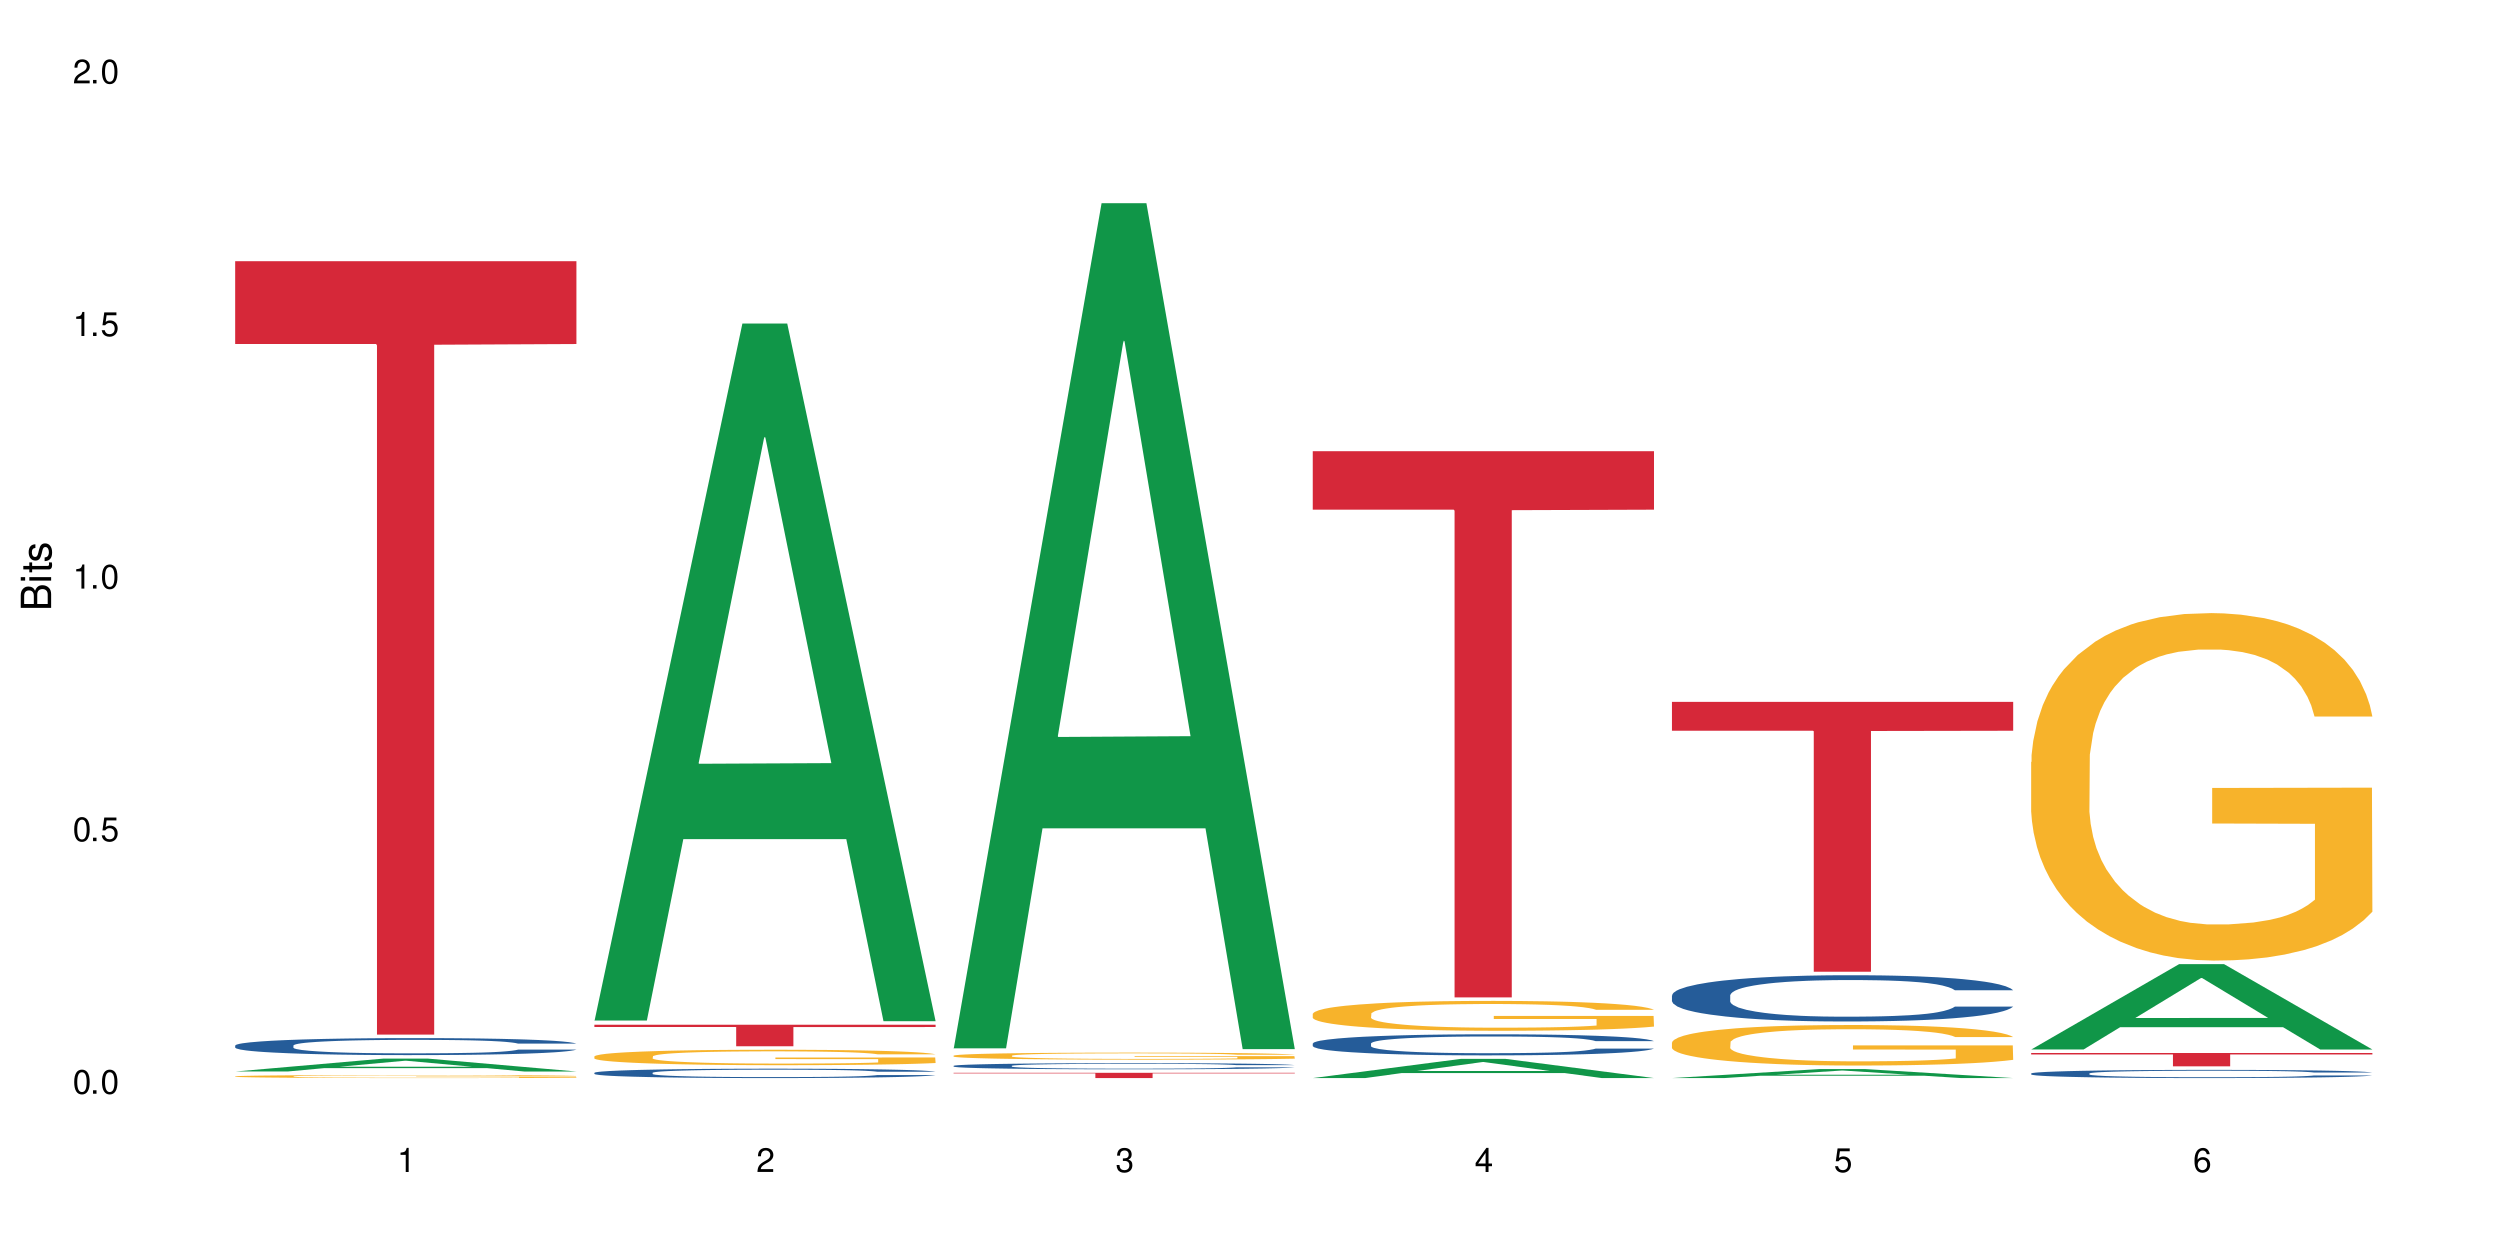 <?xml version="1.0" encoding="UTF-8"?>
<svg xmlns="http://www.w3.org/2000/svg" xmlns:xlink="http://www.w3.org/1999/xlink" width="720" height="360" viewBox="0 0 720 360">
<defs>
<g>
<g id="glyph-0-0">
</g>
<g id="glyph-0-1">
<path d="M 2.641 -6.938 C 2 -6.938 1.422 -6.656 1.078 -6.172 C 0.641 -5.562 0.406 -4.641 0.406 -3.359 C 0.406 -1.016 1.188 0.219 2.641 0.219 C 4.078 0.219 4.859 -1.016 4.859 -3.297 C 4.859 -4.641 4.656 -5.547 4.203 -6.172 C 3.844 -6.656 3.281 -6.938 2.641 -6.938 Z M 2.641 -6.188 C 3.547 -6.188 4 -5.25 4 -3.375 C 4 -1.406 3.562 -0.484 2.625 -0.484 C 1.734 -0.484 1.281 -1.438 1.281 -3.344 C 1.281 -5.25 1.734 -6.188 2.641 -6.188 Z M 2.641 -6.188 "/>
</g>
<g id="glyph-0-2">
<path d="M 1.828 -1 L 0.828 -1 L 0.828 0 L 1.828 0 Z M 1.828 -1 "/>
</g>
<g id="glyph-0-3">
<path d="M 4.562 -6.797 L 1.062 -6.797 L 0.547 -3.094 L 1.328 -3.094 C 1.719 -3.562 2.047 -3.734 2.578 -3.734 C 3.484 -3.734 4.062 -3.109 4.062 -2.094 C 4.062 -1.125 3.484 -0.531 2.578 -0.531 C 1.828 -0.531 1.375 -0.906 1.188 -1.672 L 0.328 -1.672 C 0.453 -1.109 0.547 -0.844 0.75 -0.594 C 1.125 -0.078 1.828 0.219 2.594 0.219 C 3.969 0.219 4.922 -0.781 4.922 -2.219 C 4.922 -3.562 4.031 -4.484 2.719 -4.484 C 2.25 -4.484 1.859 -4.359 1.469 -4.062 L 1.734 -5.969 L 4.562 -5.969 Z M 4.562 -6.797 "/>
</g>
<g id="glyph-0-4">
<path d="M 2.484 -4.938 L 2.484 0 L 3.328 0 L 3.328 -6.938 L 2.766 -6.938 C 2.469 -5.875 2.281 -5.734 0.984 -5.562 L 0.984 -4.938 Z M 2.484 -4.938 "/>
</g>
<g id="glyph-0-5">
<path d="M 4.859 -0.828 L 1.281 -0.828 C 1.359 -1.406 1.672 -1.781 2.5 -2.281 L 3.469 -2.828 C 4.406 -3.344 4.906 -4.062 4.906 -4.906 C 4.906 -5.484 4.672 -6.031 4.266 -6.406 C 3.859 -6.766 3.375 -6.938 2.719 -6.938 C 1.859 -6.938 1.219 -6.625 0.844 -6.031 C 0.609 -5.672 0.5 -5.234 0.484 -4.531 L 1.328 -4.531 C 1.359 -5.016 1.406 -5.281 1.531 -5.516 C 1.75 -5.938 2.188 -6.203 2.703 -6.203 C 3.469 -6.203 4.031 -5.641 4.031 -4.891 C 4.031 -4.344 3.719 -3.859 3.125 -3.516 L 2.234 -3 C 0.812 -2.172 0.406 -1.531 0.328 -0.016 L 4.859 -0.016 Z M 4.859 -0.828 "/>
</g>
<g id="glyph-0-6">
<path d="M 2.125 -3.188 L 2.578 -3.188 C 3.5 -3.188 3.984 -2.766 3.984 -1.922 C 3.984 -1.062 3.469 -0.531 2.594 -0.531 C 1.656 -0.531 1.203 -1 1.156 -2.016 L 0.312 -2.016 C 0.344 -1.453 0.438 -1.094 0.609 -0.781 C 0.953 -0.109 1.625 0.219 2.547 0.219 C 3.953 0.219 4.859 -0.625 4.859 -1.938 C 4.859 -2.828 4.516 -3.297 3.703 -3.594 C 4.344 -3.844 4.656 -4.328 4.656 -5.031 C 4.656 -6.219 3.875 -6.938 2.578 -6.938 C 1.203 -6.938 0.484 -6.172 0.453 -4.703 L 1.297 -4.703 C 1.312 -5.125 1.344 -5.359 1.453 -5.578 C 1.641 -5.969 2.062 -6.203 2.594 -6.203 C 3.344 -6.203 3.797 -5.75 3.797 -5 C 3.797 -4.516 3.609 -4.219 3.25 -4.047 C 3.016 -3.953 2.703 -3.922 2.125 -3.906 Z M 2.125 -3.188 "/>
</g>
<g id="glyph-0-7">
<path d="M 3.141 -1.672 L 3.141 0 L 3.984 0 L 3.984 -1.672 L 4.984 -1.672 L 4.984 -2.438 L 3.984 -2.438 L 3.984 -6.938 L 3.359 -6.938 L 0.266 -2.578 L 0.266 -1.672 Z M 3.141 -2.438 L 1 -2.438 L 3.141 -5.5 Z M 3.141 -2.438 "/>
</g>
<g id="glyph-0-8">
<path d="M 4.781 -5.125 C 4.609 -6.266 3.891 -6.938 2.844 -6.938 C 2.094 -6.938 1.422 -6.578 1.031 -5.953 C 0.594 -5.266 0.406 -4.422 0.406 -3.172 C 0.406 -2 0.578 -1.25 0.984 -0.641 C 1.359 -0.078 1.953 0.219 2.703 0.219 C 3.984 0.219 4.922 -0.75 4.922 -2.094 C 4.922 -3.375 4.062 -4.281 2.844 -4.281 C 2.172 -4.281 1.641 -4.031 1.281 -3.516 C 1.281 -5.234 1.828 -6.188 2.797 -6.188 C 3.391 -6.188 3.797 -5.797 3.938 -5.125 Z M 2.734 -3.531 C 3.547 -3.531 4.062 -2.953 4.062 -2.031 C 4.062 -1.156 3.484 -0.531 2.703 -0.531 C 1.922 -0.531 1.328 -1.188 1.328 -2.078 C 1.328 -2.938 1.906 -3.531 2.734 -3.531 Z M 2.734 -3.531 "/>
</g>
<g id="glyph-1-0">
</g>
<g id="glyph-1-1">
<path d="M 0 -0.953 L 0 -4.891 C 0 -5.719 -0.234 -6.344 -0.734 -6.797 C -1.188 -7.234 -1.812 -7.469 -2.5 -7.469 C -3.547 -7.469 -4.188 -7 -4.625 -5.875 C -4.984 -6.688 -5.625 -7.094 -6.531 -7.094 C -7.172 -7.094 -7.734 -6.859 -8.141 -6.391 C -8.562 -5.922 -8.75 -5.344 -8.75 -4.5 L -8.75 -0.953 Z M -4.984 -2.062 L -7.766 -2.062 L -7.766 -4.219 C -7.766 -4.844 -7.688 -5.203 -7.453 -5.5 C -7.219 -5.812 -6.859 -5.969 -6.375 -5.969 C -5.891 -5.969 -5.531 -5.812 -5.297 -5.5 C -5.062 -5.203 -4.984 -4.844 -4.984 -4.219 Z M -0.984 -2.062 L -4 -2.062 L -4 -4.781 C -4 -5.766 -3.438 -6.359 -2.484 -6.359 C -1.547 -6.359 -0.984 -5.766 -0.984 -4.781 Z M -0.984 -2.062 "/>
</g>
<g id="glyph-1-2">
<path d="M -6.281 -1.797 L -6.281 -0.797 L 0 -0.797 L 0 -1.797 Z M -8.75 -1.797 L -8.75 -0.797 L -7.484 -0.797 L -7.484 -1.797 Z M -8.75 -1.797 "/>
</g>
<g id="glyph-1-3">
<path d="M -6.281 -3.047 L -6.281 -2.016 L -8.016 -2.016 L -8.016 -1.016 L -6.281 -1.016 L -6.281 -0.172 L -5.469 -0.172 L -5.469 -1.016 L -0.719 -1.016 C -0.078 -1.016 0.281 -1.453 0.281 -2.234 C 0.281 -2.5 0.25 -2.719 0.188 -3.047 L -0.641 -3.047 C -0.609 -2.906 -0.594 -2.766 -0.594 -2.562 C -0.594 -2.141 -0.719 -2.016 -1.156 -2.016 L -5.469 -2.016 L -5.469 -3.047 Z M -6.281 -3.047 "/>
</g>
<g id="glyph-1-4">
<path d="M -4.531 -5.25 C -5.766 -5.25 -6.469 -4.422 -6.469 -2.969 C -6.469 -1.516 -5.719 -0.562 -4.547 -0.562 C -3.562 -0.562 -3.094 -1.062 -2.734 -2.562 L -2.516 -3.484 C -2.344 -4.188 -2.094 -4.469 -1.641 -4.469 C -1.047 -4.469 -0.641 -3.875 -0.641 -3 C -0.641 -2.453 -0.797 -2 -1.062 -1.75 C -1.25 -1.594 -1.422 -1.531 -1.875 -1.469 L -1.875 -0.406 C -0.422 -0.453 0.281 -1.266 0.281 -2.922 C 0.281 -4.5 -0.5 -5.516 -1.719 -5.516 C -2.656 -5.516 -3.172 -4.984 -3.469 -3.734 L -3.703 -2.766 C -3.891 -1.953 -4.156 -1.609 -4.594 -1.609 C -5.188 -1.609 -5.547 -2.125 -5.547 -2.938 C -5.547 -3.75 -5.203 -4.172 -4.531 -4.203 Z M -4.531 -5.25 "/>
</g>
</g>
</defs>
<rect x="-72" y="-36" width="864" height="432" fill="rgb(100%, 100%, 100%)" fill-opacity="1"/>
<path fill-rule="nonzero" fill="rgb(6.275%, 58.824%, 28.235%)" fill-opacity="1" d="M 67.73 308.59 L 67.836 308.586 L 110.359 304.883 L 123.273 304.883 L 166.008 308.594 L 150.992 308.594 L 140.281 307.625 L 93.352 307.625 L 82.852 308.59 L 67.73 308.59 L 97.863 307.223 L 135.977 307.219 L 116.973 305.488 L 116.766 305.484 L 116.555 305.496 L 97.758 307.219 L 97.863 307.223 Z M 67.73 308.59 "/>
<path fill-rule="nonzero" fill="rgb(14.51%, 36.078%, 60%)" fill-opacity="1" d="M 67.73 301.105 L 67.852 301.102 L 67.852 300.992 L 68.211 300.824 L 69.051 300.609 L 69.887 300.461 L 72.047 300.195 L 75.043 299.941 L 78.156 299.742 L 80.434 299.629 L 82.473 299.539 L 87.145 299.371 L 90.145 299.289 L 93.379 299.211 L 97.332 299.137 L 100.211 299.09 L 106.684 299.02 L 111.477 298.988 L 115.191 298.973 L 123.223 298.973 L 128.016 298.992 L 131.492 299.016 L 135.324 299.051 L 138.562 299.09 L 144.195 299.188 L 149.227 299.316 L 151.504 299.387 L 155.102 299.523 L 157.855 299.66 L 159.773 299.773 L 161.934 299.941 L 163.848 300.141 L 165.289 300.371 L 166.008 300.562 L 149.227 300.562 L 148.391 300.383 L 147.43 300.246 L 145.633 300.062 L 143.836 299.934 L 141.316 299.801 L 139.039 299.719 L 135.926 299.633 L 133.168 299.578 L 130.293 299.539 L 127.535 299.512 L 122.262 299.484 L 116.148 299.484 L 113.871 299.492 L 109.199 299.531 L 106.684 299.562 L 103.086 299.625 L 100.57 299.68 L 97.574 299.77 L 95.535 299.848 L 93.02 299.965 L 91.223 300.066 L 89.184 300.215 L 87.984 300.324 L 86.906 300.449 L 85.949 300.598 L 85.23 300.754 L 84.75 300.922 L 84.508 301.082 L 84.508 301.773 L 84.75 301.938 L 85.348 302.125 L 86.906 302.398 L 89.184 302.633 L 91.82 302.82 L 94.336 302.957 L 95.777 303.02 L 97.691 303.09 L 100.688 303.18 L 105.004 303.27 L 107.52 303.305 L 111.355 303.34 L 115.312 303.359 L 120.586 303.359 L 125.258 303.34 L 128.375 303.32 L 131.609 303.281 L 136.043 303.207 L 138.801 303.137 L 141.199 303.051 L 142.996 302.965 L 144.195 302.895 L 145.992 302.754 L 147.43 302.602 L 148.508 302.445 L 149.227 302.293 L 166.008 302.293 L 165.289 302.473 L 164.207 302.648 L 163.129 302.777 L 161.453 302.934 L 159.535 303.074 L 156.777 303.23 L 154.5 303.332 L 151.504 303.445 L 148.75 303.527 L 145.754 303.605 L 141.316 303.695 L 138.441 303.738 L 135.324 303.781 L 131.609 303.816 L 126.938 303.848 L 121.902 303.863 L 117.227 303.871 L 112.195 303.859 L 108.48 303.844 L 103.566 303.801 L 97.453 303.723 L 93.02 303.637 L 89.543 303.551 L 86.547 303.461 L 83.191 303.34 L 78.875 303.145 L 76.238 302.992 L 74.441 302.867 L 72.406 302.691 L 70.969 302.535 L 69.289 302.285 L 68.09 301.969 L 67.73 301.723 Z M 67.73 301.105 "/>
<path fill-rule="nonzero" fill="rgb(96.863%, 70.196%, 16.863%)" fill-opacity="1" d="M 67.73 309.98 L 67.852 309.98 L 67.852 309.965 L 68.332 309.93 L 69.527 309.879 L 71.086 309.84 L 72.766 309.809 L 73.844 309.789 L 75.641 309.766 L 77.199 309.75 L 81.152 309.711 L 86.188 309.68 L 88.945 309.664 L 92.059 309.648 L 96.496 309.637 L 98.531 309.629 L 104.766 309.617 L 111.836 309.609 L 119.625 309.605 L 123.223 309.605 L 128.133 309.609 L 134.848 309.617 L 138.68 309.629 L 141.676 309.637 L 144.793 309.645 L 148.629 309.66 L 152.223 309.68 L 155.102 309.699 L 157.977 309.723 L 160.375 309.75 L 162.41 309.777 L 164.207 309.812 L 165.289 309.84 L 166.008 309.867 L 149.348 309.867 L 148.391 309.84 L 147.309 309.816 L 145.512 309.793 L 143.715 309.773 L 141.918 309.758 L 138.562 309.734 L 135.684 309.723 L 132.09 309.711 L 128.613 309.703 L 124.66 309.699 L 115.91 309.699 L 110.156 309.703 L 106.801 309.711 L 104.406 309.719 L 101.047 309.73 L 99.012 309.738 L 97.812 309.746 L 94.219 309.77 L 91.82 309.793 L 90.504 309.809 L 88.824 309.832 L 87.625 309.852 L 86.309 309.887 L 85.59 309.91 L 84.629 309.965 L 84.508 310.109 L 84.871 310.141 L 85.59 310.172 L 86.547 310.199 L 87.984 310.23 L 89.422 310.254 L 91.941 310.285 L 94.098 310.305 L 95.777 310.32 L 99.012 310.34 L 100.328 310.348 L 103.445 310.363 L 106.684 310.375 L 110.637 310.383 L 113.633 310.391 L 118.426 310.395 L 124.539 310.395 L 131.73 310.387 L 136.285 310.383 L 139.398 310.375 L 141.438 310.371 L 143.953 310.359 L 145.754 310.352 L 147.43 310.344 L 149.469 310.332 L 149.469 310.141 L 119.863 310.137 L 119.863 310.047 L 165.887 310.047 L 166.008 310.359 L 163.488 310.383 L 160.375 310.402 L 157.379 310.418 L 154.262 310.434 L 149.828 310.449 L 146.23 310.457 L 140.719 310.469 L 135.684 310.477 L 130.41 310.48 L 125.738 310.484 L 115.312 310.484 L 110.039 310.477 L 105.844 310.473 L 102.008 310.465 L 98.172 310.453 L 93.379 310.438 L 90.262 310.422 L 87.027 310.406 L 83.789 310.387 L 80.914 310.363 L 78.996 310.348 L 77.078 310.328 L 75.043 310.305 L 73.125 310.277 L 71.688 310.25 L 70.367 310.223 L 69.41 310.199 L 68.449 310.16 L 67.969 310.133 L 67.73 310.109 Z M 67.73 309.98 "/>
<path fill-rule="nonzero" fill="rgb(83.922%, 15.686%, 22.353%)" fill-opacity="1" d="M 67.73 75.234 L 166.008 75.234 L 166.008 99.078 L 125.047 99.285 L 125.047 297.961 L 108.57 297.961 L 108.57 99.496 L 108.332 99.078 L 67.73 99.078 Z M 67.73 75.234 "/>
<path fill-rule="nonzero" fill="rgb(6.275%, 58.824%, 28.235%)" fill-opacity="1" d="M 171.18 293.922 L 171.285 293.734 L 213.809 93.184 L 226.723 93.184 L 269.453 294.109 L 254.441 294.109 L 243.73 241.664 L 196.797 241.664 L 186.297 293.922 L 171.18 293.922 L 201.312 219.965 L 239.426 219.777 L 220.422 126.012 L 220.211 125.824 L 220 126.391 L 201.207 219.777 L 201.312 219.965 Z M 171.18 293.922 "/>
<path fill-rule="nonzero" fill="rgb(14.51%, 36.078%, 60%)" fill-opacity="1" d="M 171.18 308.961 L 171.297 308.957 L 171.297 308.898 L 171.66 308.805 L 172.496 308.688 L 173.336 308.605 L 175.492 308.457 L 178.488 308.316 L 181.605 308.211 L 183.883 308.145 L 185.922 308.098 L 190.594 308.004 L 193.59 307.957 L 196.828 307.914 L 200.781 307.875 L 203.656 307.848 L 210.129 307.809 L 214.922 307.793 L 218.641 307.785 L 226.668 307.785 L 231.461 307.793 L 234.938 307.809 L 238.773 307.828 L 242.008 307.848 L 247.641 307.902 L 252.676 307.973 L 254.953 308.012 L 258.547 308.09 L 261.305 308.164 L 263.223 308.227 L 265.379 308.316 L 267.297 308.43 L 268.734 308.555 L 269.453 308.66 L 252.676 308.66 L 251.836 308.562 L 250.879 308.484 L 249.082 308.383 L 247.281 308.312 L 244.766 308.242 L 242.488 308.195 L 239.371 308.148 L 236.617 308.117 L 233.738 308.098 L 230.984 308.082 L 225.711 308.066 L 219.598 308.066 L 217.32 308.07 L 212.645 308.09 L 210.129 308.109 L 206.535 308.145 L 204.016 308.176 L 201.02 308.223 L 198.984 308.266 L 196.469 308.332 L 194.668 308.387 L 192.633 308.469 L 191.434 308.531 L 190.355 308.598 L 189.395 308.68 L 188.676 308.766 L 188.199 308.859 L 187.957 308.945 L 187.957 309.328 L 188.199 309.418 L 188.797 309.523 L 190.355 309.672 L 192.633 309.805 L 195.27 309.906 L 197.785 309.98 L 199.223 310.016 L 201.141 310.055 L 204.137 310.105 L 208.453 310.152 L 210.969 310.172 L 214.805 310.191 L 218.758 310.203 L 224.031 310.203 L 228.707 310.191 L 231.82 310.18 L 235.059 310.16 L 239.492 310.121 L 242.25 310.078 L 244.645 310.031 L 246.445 309.984 L 247.641 309.945 L 249.441 309.871 L 250.879 309.785 L 251.957 309.699 L 252.676 309.617 L 269.453 309.617 L 268.734 309.715 L 267.656 309.812 L 266.578 309.883 L 264.898 309.969 L 262.984 310.047 L 260.227 310.133 L 257.949 310.188 L 254.953 310.25 L 252.195 310.297 L 249.199 310.34 L 244.766 310.387 L 241.891 310.414 L 238.773 310.434 L 235.059 310.453 L 230.383 310.473 L 225.352 310.48 L 220.676 310.484 L 215.645 310.48 L 211.926 310.469 L 207.012 310.449 L 200.902 310.402 L 196.469 310.355 L 192.992 310.309 L 189.996 310.262 L 186.641 310.191 L 182.324 310.086 L 179.688 310 L 177.891 309.934 L 175.852 309.836 L 174.414 309.75 L 172.738 309.609 L 171.539 309.438 L 171.18 309.301 Z M 171.18 308.961 "/>
<path fill-rule="nonzero" fill="rgb(96.863%, 70.196%, 16.863%)" fill-opacity="1" d="M 171.18 304.23 L 171.297 304.227 L 171.297 304.145 L 171.777 303.965 L 172.977 303.711 L 174.535 303.504 L 176.211 303.344 L 177.293 303.258 L 179.09 303.137 L 180.648 303.047 L 184.602 302.863 L 189.637 302.691 L 192.391 302.621 L 195.508 302.551 L 199.941 302.473 L 201.98 302.445 L 208.211 302.379 L 215.281 302.34 L 223.074 302.328 L 226.668 302.332 L 231.582 302.348 L 238.293 302.391 L 242.129 302.434 L 245.125 302.473 L 248.242 302.527 L 252.078 302.605 L 255.672 302.703 L 258.547 302.801 L 261.426 302.926 L 263.82 303.055 L 265.859 303.195 L 267.656 303.367 L 268.734 303.508 L 269.453 303.652 L 252.797 303.652 L 251.836 303.508 L 250.758 303.398 L 248.961 303.266 L 247.164 303.168 L 245.363 303.09 L 242.008 302.984 L 239.133 302.922 L 235.539 302.863 L 232.062 302.828 L 228.105 302.801 L 225.711 302.793 L 219.359 302.793 L 213.605 302.824 L 210.25 302.855 L 207.852 302.887 L 204.496 302.949 L 202.461 302.996 L 201.262 303.031 L 197.664 303.156 L 195.27 303.27 L 193.949 303.348 L 192.273 303.469 L 191.074 303.578 L 189.754 303.738 L 189.035 303.863 L 188.078 304.137 L 187.957 304.867 L 188.316 305.023 L 189.035 305.191 L 189.996 305.336 L 191.434 305.488 L 192.871 305.609 L 195.387 305.766 L 197.547 305.871 L 199.223 305.941 L 202.461 306.051 L 203.777 306.086 L 206.895 306.16 L 210.129 306.219 L 214.086 306.266 L 217.082 306.289 L 221.875 306.309 L 227.988 306.309 L 235.18 306.285 L 239.73 306.254 L 242.848 306.223 L 244.887 306.191 L 247.402 306.148 L 249.199 306.105 L 250.879 306.062 L 252.914 305.992 L 252.914 305.023 L 223.312 305.02 L 223.312 304.562 L 269.336 304.559 L 269.453 306.148 L 266.938 306.258 L 263.82 306.363 L 260.824 306.445 L 257.711 306.512 L 253.273 306.59 L 249.68 306.641 L 244.168 306.695 L 239.133 306.734 L 233.859 306.758 L 229.184 306.77 L 223.672 306.773 L 218.758 306.766 L 213.484 306.742 L 209.289 306.707 L 205.457 306.668 L 201.621 306.613 L 196.828 306.531 L 193.711 306.461 L 190.473 306.375 L 187.238 306.273 L 184.363 306.164 L 182.445 306.078 L 180.527 305.98 L 178.488 305.859 L 176.57 305.723 L 175.133 305.594 L 173.816 305.453 L 172.855 305.32 L 171.898 305.137 L 171.418 304.992 L 171.18 304.863 Z M 171.18 304.23 "/>
<path fill-rule="nonzero" fill="rgb(83.922%, 15.686%, 22.353%)" fill-opacity="1" d="M 171.18 295.121 L 269.453 295.121 L 269.453 295.785 L 228.496 295.793 L 228.496 301.316 L 212.02 301.316 L 212.02 295.797 L 211.777 295.785 L 171.18 295.785 Z M 171.18 295.121 "/>
<path fill-rule="nonzero" fill="rgb(6.275%, 58.824%, 28.235%)" fill-opacity="1" d="M 274.629 301.914 L 274.73 301.688 L 317.254 58.523 L 330.168 58.523 L 372.902 302.145 L 357.887 302.145 L 347.18 238.551 L 300.246 238.551 L 289.746 301.914 L 274.629 301.914 L 304.762 212.246 L 342.875 212.016 L 323.871 98.328 L 323.66 98.098 L 323.449 98.785 L 304.656 212.016 L 304.762 212.246 Z M 274.629 301.914 "/>
<path fill-rule="nonzero" fill="rgb(14.51%, 36.078%, 60%)" fill-opacity="1" d="M 274.629 306.957 L 274.746 306.957 L 274.746 306.918 L 275.105 306.855 L 275.945 306.777 L 276.785 306.727 L 278.941 306.629 L 281.938 306.539 L 285.055 306.469 L 287.332 306.426 L 289.367 306.395 L 294.043 306.332 L 297.039 306.301 L 300.273 306.273 L 304.23 306.246 L 307.105 306.23 L 313.578 306.207 L 318.371 306.195 L 322.086 306.188 L 330.117 306.188 L 334.91 306.195 L 338.387 306.203 L 342.223 306.215 L 345.457 306.23 L 351.09 306.266 L 356.125 306.312 L 358.402 306.336 L 361.996 306.387 L 364.754 306.438 L 366.672 306.477 L 368.828 306.539 L 370.746 306.609 L 372.184 306.695 L 372.902 306.762 L 356.125 306.762 L 355.285 306.699 L 354.324 306.648 L 352.527 306.582 L 350.73 306.535 L 348.215 306.488 L 345.938 306.457 L 342.82 306.426 L 340.062 306.406 L 337.188 306.395 L 334.43 306.383 L 329.156 306.375 L 320.77 306.375 L 316.094 306.391 L 313.578 306.402 L 309.98 306.422 L 307.465 306.445 L 304.469 306.477 L 302.434 306.504 L 299.914 306.547 L 298.117 306.582 L 296.078 306.637 L 294.883 306.676 L 293.801 306.723 L 292.844 306.777 L 292.125 306.832 L 291.645 306.891 L 291.406 306.949 L 291.406 307.199 L 291.645 307.258 L 292.246 307.328 L 293.801 307.426 L 296.078 307.512 L 298.715 307.578 L 301.234 307.629 L 302.672 307.648 L 304.59 307.676 L 307.586 307.707 L 311.898 307.742 L 314.418 307.754 L 318.25 307.766 L 322.207 307.773 L 327.48 307.773 L 332.152 307.766 L 335.27 307.758 L 338.508 307.746 L 342.941 307.719 L 345.695 307.691 L 348.094 307.66 L 349.891 307.629 L 351.09 307.605 L 352.887 307.555 L 354.324 307.5 L 355.406 307.441 L 356.125 307.387 L 372.902 307.387 L 372.184 307.453 L 371.105 307.516 L 370.027 307.562 L 368.348 307.621 L 366.43 307.668 L 363.676 307.727 L 361.398 307.762 L 358.402 307.805 L 355.645 307.836 L 352.648 307.863 L 348.215 307.895 L 345.336 307.91 L 342.223 307.926 L 338.508 307.938 L 333.832 307.949 L 328.797 307.957 L 324.125 307.957 L 319.09 307.953 L 315.375 307.949 L 310.461 307.934 L 304.348 307.902 L 299.914 307.875 L 296.438 307.844 L 293.441 307.809 L 290.086 307.766 L 285.773 307.695 L 283.137 307.641 L 281.34 307.594 L 279.301 307.531 L 277.863 307.477 L 276.184 307.387 L 274.988 307.27 L 274.629 307.18 Z M 274.629 306.957 "/>
<path fill-rule="nonzero" fill="rgb(96.863%, 70.196%, 16.863%)" fill-opacity="1" d="M 274.629 304.023 L 274.746 304.02 L 274.746 303.984 L 275.227 303.898 L 276.426 303.785 L 277.984 303.691 L 279.66 303.617 L 280.738 303.578 L 282.535 303.523 L 284.094 303.484 L 288.051 303.398 L 293.082 303.324 L 295.84 303.289 L 298.957 303.258 L 303.391 303.223 L 305.43 303.211 L 311.66 303.18 L 318.73 303.16 L 326.52 303.156 L 330.117 303.16 L 335.031 303.164 L 341.742 303.188 L 345.578 303.203 L 348.574 303.223 L 351.688 303.246 L 355.523 303.285 L 359.121 303.328 L 361.996 303.371 L 364.871 303.43 L 367.27 303.488 L 369.309 303.551 L 371.105 303.629 L 372.184 303.695 L 372.902 303.758 L 356.242 303.758 L 355.285 303.695 L 354.207 303.645 L 352.41 303.582 L 350.609 303.539 L 348.812 303.504 L 345.457 303.457 L 342.582 303.426 L 338.984 303.398 L 335.512 303.383 L 331.555 303.371 L 329.156 303.367 L 322.805 303.367 L 317.055 303.383 L 313.699 303.395 L 311.301 303.41 L 307.945 303.438 L 305.906 303.461 L 304.707 303.477 L 301.113 303.531 L 298.715 303.586 L 297.398 303.621 L 295.719 303.676 L 294.523 303.727 L 293.203 303.797 L 292.484 303.855 L 291.527 303.98 L 291.406 304.312 L 291.766 304.383 L 292.484 304.457 L 293.441 304.523 L 294.883 304.594 L 296.32 304.648 L 298.836 304.719 L 300.992 304.77 L 302.672 304.801 L 305.906 304.848 L 307.227 304.867 L 310.34 304.898 L 313.578 304.926 L 317.531 304.945 L 320.527 304.957 L 325.324 304.969 L 331.434 304.969 L 338.625 304.957 L 343.18 304.941 L 346.297 304.926 L 348.332 304.914 L 350.852 304.895 L 352.648 304.875 L 354.324 304.855 L 356.363 304.824 L 356.363 304.383 L 326.762 304.379 L 326.762 304.172 L 372.781 304.172 L 372.902 304.895 L 370.387 304.941 L 367.27 304.992 L 364.273 305.027 L 361.156 305.059 L 356.723 305.094 L 353.129 305.117 L 347.613 305.141 L 342.582 305.16 L 337.309 305.172 L 332.633 305.176 L 327.121 305.176 L 322.207 305.172 L 316.934 305.164 L 312.738 305.148 L 308.902 305.129 L 305.07 305.105 L 300.273 305.066 L 297.16 305.035 L 293.922 304.996 L 290.688 304.949 L 287.809 304.902 L 285.895 304.863 L 283.977 304.816 L 281.938 304.762 L 280.02 304.699 L 278.582 304.641 L 277.262 304.578 L 276.305 304.516 L 275.348 304.434 L 274.867 304.367 L 274.629 304.309 Z M 274.629 304.023 "/>
<path fill-rule="nonzero" fill="rgb(83.922%, 15.686%, 22.353%)" fill-opacity="1" d="M 274.629 308.969 L 372.902 308.969 L 372.902 309.133 L 331.945 309.133 L 331.945 310.484 L 315.465 310.484 L 315.465 309.133 L 274.629 309.133 Z M 274.629 308.969 "/>
<path fill-rule="nonzero" fill="rgb(6.275%, 58.824%, 28.235%)" fill-opacity="1" d="M 378.074 310.48 L 378.18 310.473 L 420.703 304.961 L 433.617 304.961 L 476.352 310.484 L 461.336 310.484 L 450.625 309.043 L 403.695 309.043 L 393.195 310.48 L 378.074 310.48 L 408.207 308.445 L 446.32 308.441 L 427.316 305.863 L 427.109 305.859 L 426.898 305.875 L 408.105 308.441 L 408.207 308.445 Z M 378.074 310.48 "/>
<path fill-rule="nonzero" fill="rgb(14.51%, 36.078%, 60%)" fill-opacity="1" d="M 378.074 300.52 L 378.195 300.516 L 378.195 300.383 L 378.555 300.172 L 379.395 299.906 L 380.23 299.723 L 382.391 299.395 L 385.387 299.078 L 388.5 298.836 L 390.777 298.691 L 392.816 298.578 L 397.492 298.375 L 400.488 298.27 L 403.723 298.176 L 407.676 298.078 L 410.555 298.023 L 417.027 297.934 L 421.82 297.898 L 425.535 297.879 L 433.566 297.879 L 438.359 297.902 L 441.836 297.93 L 445.668 297.973 L 448.906 298.023 L 454.539 298.145 L 459.57 298.301 L 461.848 298.391 L 465.445 298.562 L 468.199 298.73 L 470.117 298.871 L 472.277 299.078 L 474.191 299.328 L 475.633 299.609 L 476.352 299.848 L 459.57 299.848 L 458.734 299.629 L 457.773 299.457 L 455.977 299.227 L 454.18 299.066 L 451.66 298.906 L 449.383 298.801 L 446.27 298.695 L 443.512 298.629 L 440.637 298.578 L 437.879 298.547 L 432.605 298.512 L 426.492 298.512 L 424.215 298.523 L 419.543 298.566 L 417.027 298.605 L 413.43 298.684 L 410.914 298.758 L 407.918 298.867 L 405.879 298.961 L 403.363 299.105 L 401.566 299.234 L 399.527 299.418 L 398.328 299.555 L 397.25 299.711 L 396.293 299.895 L 395.574 300.086 L 395.094 300.293 L 394.855 300.492 L 394.855 301.352 L 395.094 301.551 L 395.691 301.785 L 397.25 302.125 L 399.527 302.418 L 402.164 302.652 L 404.68 302.816 L 406.121 302.895 L 408.035 302.984 L 411.035 303.094 L 415.348 303.207 L 417.863 303.25 L 421.699 303.293 L 425.656 303.316 L 430.93 303.316 L 435.602 303.293 L 438.719 303.266 L 441.953 303.223 L 446.387 303.129 L 449.145 303.039 L 451.543 302.934 L 453.34 302.828 L 454.539 302.738 L 456.336 302.566 L 457.773 302.379 L 458.852 302.184 L 459.57 301.996 L 476.352 301.996 L 475.633 302.219 L 474.555 302.434 L 473.473 302.594 L 471.797 302.789 L 469.879 302.961 L 467.121 303.156 L 464.844 303.281 L 461.848 303.422 L 459.094 303.527 L 456.098 303.621 L 451.66 303.73 L 448.785 303.789 L 445.668 303.836 L 441.953 303.883 L 437.281 303.922 L 432.246 303.941 L 427.574 303.949 L 422.539 303.938 L 418.824 303.914 L 413.91 303.867 L 407.797 303.766 L 403.363 303.66 L 399.887 303.555 L 396.891 303.445 L 393.535 303.293 L 389.223 303.051 L 386.586 302.863 L 384.785 302.707 L 382.75 302.488 L 381.312 302.297 L 379.633 301.984 L 378.434 301.59 L 378.074 301.285 Z M 378.074 300.52 "/>
<path fill-rule="nonzero" fill="rgb(96.863%, 70.196%, 16.863%)" fill-opacity="1" d="M 378.074 291.945 L 378.195 291.938 L 378.195 291.781 L 378.676 291.426 L 379.871 290.938 L 381.43 290.539 L 383.109 290.223 L 384.188 290.059 L 385.984 289.824 L 387.543 289.648 L 391.496 289.297 L 396.531 288.965 L 399.289 288.824 L 402.402 288.691 L 406.84 288.539 L 408.875 288.484 L 415.109 288.359 L 422.18 288.281 L 429.969 288.258 L 433.566 288.266 L 438.48 288.297 L 445.191 288.383 L 449.023 288.461 L 452.02 288.539 L 455.137 288.645 L 458.973 288.801 L 462.566 288.988 L 465.445 289.18 L 468.32 289.414 L 470.719 289.664 L 472.754 289.941 L 474.555 290.27 L 475.633 290.547 L 476.352 290.82 L 459.691 290.82 L 458.734 290.547 L 457.652 290.332 L 455.855 290.074 L 454.059 289.887 L 452.262 289.734 L 448.906 289.531 L 446.027 289.406 L 442.434 289.297 L 438.957 289.227 L 435.004 289.18 L 432.605 289.16 L 426.254 289.16 L 420.5 289.219 L 417.145 289.281 L 414.75 289.344 L 411.395 289.461 L 409.355 289.555 L 408.156 289.617 L 404.562 289.863 L 402.164 290.082 L 400.848 290.23 L 399.168 290.469 L 397.969 290.68 L 396.652 290.996 L 395.934 291.23 L 394.973 291.766 L 394.855 293.18 L 395.215 293.48 L 395.934 293.801 L 396.891 294.086 L 398.328 294.383 L 399.766 294.613 L 402.285 294.918 L 404.441 295.121 L 406.121 295.258 L 409.355 295.469 L 410.672 295.539 L 413.789 295.68 L 417.027 295.789 L 420.98 295.887 L 423.977 295.934 L 428.77 295.973 L 434.883 295.973 L 442.074 295.926 L 446.629 295.863 L 449.746 295.797 L 451.781 295.742 L 454.297 295.656 L 456.098 295.578 L 457.773 295.492 L 459.812 295.359 L 459.812 293.48 L 430.211 293.473 L 430.211 292.59 L 476.23 292.582 L 476.352 295.656 L 473.832 295.871 L 470.719 296.074 L 467.723 296.23 L 464.605 296.363 L 460.172 296.516 L 456.574 296.609 L 451.062 296.719 L 446.027 296.789 L 440.754 296.836 L 436.082 296.859 L 430.57 296.867 L 425.656 296.852 L 420.383 296.805 L 416.188 296.742 L 412.352 296.664 L 408.516 296.562 L 403.723 296.395 L 400.605 296.262 L 397.371 296.098 L 394.133 295.902 L 391.258 295.688 L 389.34 295.523 L 387.422 295.336 L 385.387 295.098 L 383.469 294.832 L 382.031 294.586 L 380.711 294.312 L 379.754 294.055 L 378.793 293.699 L 378.316 293.418 L 378.074 293.172 Z M 378.074 291.945 "/>
<path fill-rule="nonzero" fill="rgb(83.922%, 15.686%, 22.353%)" fill-opacity="1" d="M 378.074 129.945 L 476.352 129.945 L 476.352 146.785 L 435.391 146.93 L 435.391 287.246 L 418.914 287.246 L 418.914 147.078 L 418.676 146.785 L 378.074 146.785 Z M 378.074 129.945 "/>
<path fill-rule="nonzero" fill="rgb(6.275%, 58.824%, 28.235%)" fill-opacity="1" d="M 481.523 310.48 L 481.629 310.48 L 524.152 307.887 L 537.066 307.887 L 579.797 310.484 L 564.785 310.484 L 554.074 309.805 L 507.141 309.805 L 496.641 310.48 L 481.523 310.48 L 511.656 309.527 L 549.77 309.523 L 530.766 308.312 L 530.555 308.309 L 530.348 308.316 L 511.551 309.523 L 511.656 309.527 Z M 481.523 310.48 "/>
<path fill-rule="nonzero" fill="rgb(14.51%, 36.078%, 60%)" fill-opacity="1" d="M 481.523 286.668 L 481.645 286.656 L 481.645 286.363 L 482.004 285.902 L 482.84 285.316 L 483.68 284.914 L 485.836 284.195 L 488.832 283.504 L 491.949 282.969 L 494.227 282.652 L 496.266 282.406 L 500.938 281.957 L 503.934 281.727 L 507.172 281.52 L 511.125 281.312 L 514 281.191 L 520.473 280.996 L 525.27 280.91 L 528.984 280.875 L 537.012 280.875 L 541.809 280.922 L 545.281 280.984 L 549.117 281.082 L 552.352 281.191 L 557.984 281.457 L 563.02 281.801 L 565.297 281.992 L 568.891 282.371 L 571.648 282.738 L 573.566 283.055 L 575.723 283.504 L 577.641 284.051 L 579.078 284.672 L 579.797 285.195 L 563.02 285.195 L 562.18 284.707 L 561.223 284.332 L 559.426 283.832 L 557.625 283.48 L 555.109 283.125 L 552.832 282.895 L 549.715 282.664 L 546.961 282.516 L 544.082 282.406 L 541.328 282.336 L 536.055 282.262 L 529.941 282.262 L 527.664 282.285 L 522.992 282.383 L 520.473 282.469 L 516.879 282.641 L 514.363 282.797 L 511.367 283.039 L 509.328 283.246 L 506.812 283.562 L 505.012 283.844 L 502.977 284.246 L 501.777 284.551 L 500.699 284.891 L 499.738 285.293 L 499.02 285.719 L 498.543 286.168 L 498.301 286.605 L 498.301 288.492 L 498.543 288.93 L 499.141 289.441 L 500.699 290.184 L 502.977 290.832 L 505.613 291.34 L 508.129 291.707 L 509.566 291.875 L 511.484 292.07 L 514.48 292.316 L 518.797 292.559 L 521.312 292.656 L 525.148 292.754 L 529.102 292.801 L 534.375 292.801 L 539.051 292.754 L 542.168 292.691 L 545.402 292.594 L 549.836 292.387 L 552.594 292.191 L 554.988 291.961 L 556.789 291.73 L 557.984 291.535 L 559.785 291.16 L 561.223 290.746 L 562.301 290.32 L 563.02 289.906 L 579.797 289.906 L 579.078 290.391 L 578 290.867 L 576.922 291.219 L 575.246 291.645 L 573.328 292.023 L 570.57 292.449 L 568.293 292.73 L 565.297 293.031 L 562.539 293.266 L 559.543 293.473 L 555.109 293.715 L 552.234 293.836 L 549.117 293.945 L 545.402 294.043 L 540.727 294.129 L 535.695 294.176 L 531.02 294.188 L 525.988 294.164 L 522.27 294.117 L 517.359 294.008 L 511.246 293.789 L 506.812 293.555 L 503.336 293.324 L 500.34 293.082 L 496.984 292.754 L 492.668 292.219 L 490.031 291.805 L 488.234 291.465 L 486.195 290.988 L 484.758 290.562 L 483.082 289.879 L 481.883 289.016 L 481.523 288.348 Z M 481.523 286.668 "/>
<path fill-rule="nonzero" fill="rgb(96.863%, 70.196%, 16.863%)" fill-opacity="1" d="M 481.523 300.203 L 481.645 300.191 L 481.645 299.977 L 482.121 299.496 L 483.32 298.836 L 484.879 298.293 L 486.555 297.867 L 487.637 297.641 L 489.434 297.324 L 490.992 297.09 L 494.945 296.609 L 499.98 296.16 L 502.734 295.969 L 505.852 295.789 L 510.285 295.586 L 512.324 295.512 L 518.555 295.34 L 525.629 295.234 L 533.418 295.199 L 537.012 295.211 L 541.926 295.254 L 548.637 295.371 L 552.473 295.477 L 555.469 295.586 L 558.586 295.723 L 562.422 295.938 L 566.016 296.191 L 568.891 296.449 L 571.77 296.77 L 574.164 297.109 L 576.203 297.484 L 578 297.93 L 579.078 298.305 L 579.797 298.676 L 563.141 298.676 L 562.18 298.305 L 561.102 298.016 L 559.305 297.664 L 557.508 297.406 L 555.711 297.207 L 552.352 296.93 L 549.477 296.758 L 545.883 296.609 L 542.406 296.512 L 538.449 296.449 L 536.055 296.426 L 529.703 296.426 L 523.949 296.5 L 520.594 296.586 L 518.195 296.672 L 514.84 296.832 L 512.805 296.961 L 511.605 297.047 L 508.008 297.375 L 505.613 297.676 L 504.293 297.879 L 502.617 298.195 L 501.418 298.484 L 500.098 298.91 L 499.379 299.23 L 498.422 299.957 L 498.301 301.875 L 498.66 302.281 L 499.379 302.719 L 500.34 303.102 L 501.777 303.508 L 503.215 303.816 L 505.73 304.23 L 507.891 304.508 L 509.566 304.691 L 512.805 304.977 L 514.121 305.074 L 517.238 305.266 L 520.473 305.414 L 524.43 305.543 L 527.426 305.605 L 532.219 305.66 L 538.332 305.66 L 545.523 305.598 L 550.078 305.512 L 553.191 305.426 L 555.23 305.352 L 557.746 305.234 L 559.543 305.125 L 561.223 305.008 L 563.258 304.828 L 563.258 302.281 L 533.656 302.27 L 533.656 301.074 L 579.68 301.066 L 579.797 305.234 L 577.281 305.52 L 574.164 305.797 L 571.168 306.012 L 568.055 306.191 L 563.617 306.395 L 560.023 306.523 L 554.512 306.672 L 549.477 306.77 L 544.203 306.832 L 539.531 306.863 L 534.016 306.875 L 529.102 306.855 L 523.828 306.789 L 519.637 306.703 L 515.801 306.598 L 511.965 306.461 L 507.172 306.234 L 504.055 306.055 L 500.82 305.832 L 497.582 305.562 L 494.707 305.277 L 492.789 305.051 L 490.871 304.797 L 488.832 304.477 L 486.918 304.113 L 485.477 303.785 L 484.16 303.41 L 483.199 303.059 L 482.242 302.578 L 481.762 302.195 L 481.523 301.863 Z M 481.523 300.203 "/>
<path fill-rule="nonzero" fill="rgb(83.922%, 15.686%, 22.353%)" fill-opacity="1" d="M 481.523 202.133 L 579.797 202.133 L 579.797 210.453 L 538.84 210.527 L 538.84 279.863 L 522.363 279.863 L 522.363 210.598 L 522.121 210.453 L 481.523 210.453 Z M 481.523 202.133 "/>
<path fill-rule="nonzero" fill="rgb(6.275%, 58.824%, 28.235%)" fill-opacity="1" d="M 584.973 302.238 L 585.074 302.215 L 627.598 277.664 L 640.512 277.664 L 683.246 302.262 L 668.23 302.262 L 657.523 295.84 L 610.59 295.84 L 600.09 302.238 L 584.973 302.238 L 615.105 293.184 L 653.219 293.16 L 634.215 281.684 L 634.004 281.66 L 633.793 281.73 L 615 293.16 L 615.105 293.184 Z M 584.973 302.238 "/>
<path fill-rule="nonzero" fill="rgb(14.51%, 36.078%, 60%)" fill-opacity="1" d="M 584.973 309.152 L 585.09 309.148 L 585.09 309.098 L 585.449 309.016 L 586.289 308.914 L 587.129 308.844 L 589.285 308.715 L 592.281 308.594 L 595.398 308.496 L 597.676 308.441 L 599.711 308.398 L 604.387 308.316 L 607.383 308.277 L 610.617 308.242 L 614.574 308.203 L 617.449 308.184 L 623.922 308.148 L 628.715 308.133 L 632.43 308.125 L 640.461 308.125 L 645.254 308.137 L 648.73 308.145 L 652.566 308.164 L 655.801 308.184 L 661.434 308.23 L 666.469 308.289 L 668.746 308.324 L 672.34 308.391 L 675.098 308.457 L 677.016 308.512 L 679.172 308.594 L 681.09 308.688 L 682.527 308.801 L 683.246 308.891 L 666.469 308.891 L 665.629 308.805 L 664.672 308.738 L 662.871 308.648 L 661.074 308.586 L 658.559 308.523 L 656.281 308.484 L 653.164 308.441 L 650.406 308.418 L 647.531 308.398 L 644.773 308.387 L 639.504 308.371 L 633.391 308.371 L 631.113 308.375 L 626.438 308.395 L 623.922 308.41 L 620.328 308.438 L 617.809 308.469 L 614.812 308.512 L 612.777 308.547 L 610.258 308.602 L 608.461 308.652 L 606.426 308.723 L 605.227 308.777 L 604.148 308.836 L 603.188 308.91 L 602.469 308.984 L 601.988 309.062 L 601.75 309.141 L 601.75 309.477 L 601.988 309.555 L 602.59 309.645 L 604.148 309.773 L 606.426 309.891 L 609.059 309.98 L 611.578 310.043 L 613.016 310.074 L 614.934 310.109 L 617.93 310.152 L 622.242 310.195 L 624.762 310.211 L 628.598 310.23 L 632.551 310.238 L 637.824 310.238 L 642.5 310.23 L 645.613 310.219 L 648.852 310.203 L 653.285 310.164 L 656.043 310.133 L 658.438 310.09 L 660.234 310.051 L 661.434 310.016 L 663.23 309.949 L 664.672 309.875 L 665.75 309.801 L 666.469 309.727 L 683.246 309.727 L 682.527 309.812 L 681.449 309.895 L 680.371 309.957 L 678.691 310.035 L 676.773 310.102 L 674.02 310.176 L 671.742 310.227 L 668.746 310.281 L 665.988 310.32 L 662.992 310.355 L 658.559 310.398 L 655.68 310.422 L 652.566 310.441 L 648.852 310.457 L 644.176 310.473 L 639.141 310.48 L 634.469 310.484 L 629.434 310.48 L 625.719 310.473 L 620.805 310.453 L 614.695 310.414 L 610.258 310.371 L 606.785 310.332 L 603.789 310.289 L 600.43 310.23 L 596.117 310.137 L 593.48 310.062 L 591.684 310 L 589.645 309.918 L 588.207 309.844 L 586.527 309.723 L 585.332 309.57 L 584.973 309.449 Z M 584.973 309.152 "/>
<path fill-rule="nonzero" fill="rgb(96.863%, 70.196%, 16.863%)" fill-opacity="1" d="M 584.973 219.438 L 585.09 219.344 L 585.09 217.516 L 585.57 213.402 L 586.77 207.738 L 588.328 203.074 L 590.004 199.418 L 591.082 197.5 L 592.883 194.758 L 594.438 192.746 L 598.395 188.633 L 603.426 184.797 L 606.184 183.152 L 609.301 181.598 L 613.734 179.859 L 615.773 179.219 L 622.004 177.758 L 629.074 176.844 L 636.867 176.57 L 640.461 176.66 L 645.375 177.027 L 652.086 178.031 L 655.922 178.945 L 658.918 179.859 L 662.035 181.047 L 665.867 182.875 L 669.465 185.07 L 672.34 187.262 L 675.215 190.004 L 677.613 192.93 L 679.652 196.129 L 681.449 199.969 L 682.527 203.168 L 683.246 206.367 L 666.586 206.367 L 665.629 203.168 L 664.551 200.699 L 662.754 197.684 L 660.953 195.488 L 659.156 193.754 L 655.801 191.375 L 652.926 189.914 L 649.328 188.633 L 645.855 187.812 L 641.898 187.262 L 639.504 187.082 L 633.148 187.082 L 627.398 187.719 L 624.043 188.453 L 621.645 189.184 L 618.289 190.555 L 616.25 191.652 L 615.055 192.383 L 611.457 195.215 L 609.059 197.773 L 607.742 199.512 L 606.062 202.254 L 604.867 204.719 L 603.547 208.375 L 602.828 211.117 L 601.871 217.332 L 601.75 233.785 L 602.109 237.258 L 602.828 241.008 L 603.789 244.297 L 605.227 247.77 L 606.664 250.422 L 609.18 253.984 L 611.336 256.359 L 613.016 257.914 L 616.25 260.383 L 617.57 261.207 L 620.688 262.852 L 623.922 264.129 L 627.875 265.227 L 630.871 265.773 L 635.668 266.23 L 641.777 266.23 L 648.969 265.684 L 653.523 264.953 L 656.641 264.223 L 658.676 263.582 L 661.195 262.578 L 662.992 261.664 L 664.672 260.656 L 666.707 259.102 L 666.707 237.258 L 637.105 237.168 L 637.105 226.93 L 683.125 226.84 L 683.246 262.578 L 680.73 265.043 L 677.613 267.422 L 674.617 269.25 L 671.5 270.801 L 667.066 272.539 L 663.473 273.637 L 657.957 274.914 L 652.926 275.738 L 647.652 276.285 L 642.977 276.559 L 637.465 276.652 L 632.551 276.469 L 627.277 275.922 L 623.082 275.188 L 619.246 274.273 L 615.414 273.086 L 610.617 271.168 L 607.504 269.613 L 604.266 267.695 L 601.031 265.41 L 598.156 262.941 L 596.238 261.023 L 594.32 258.828 L 592.281 256.086 L 590.363 252.98 L 588.926 250.145 L 587.609 246.945 L 586.648 243.93 L 585.691 239.816 L 585.211 236.527 L 584.973 233.695 Z M 584.973 219.438 "/>
<path fill-rule="nonzero" fill="rgb(83.922%, 15.686%, 22.353%)" fill-opacity="1" d="M 584.973 303.273 L 683.246 303.273 L 683.246 303.684 L 642.289 303.688 L 642.289 307.113 L 625.809 307.113 L 625.809 303.691 L 625.57 303.684 L 584.973 303.684 Z M 584.973 303.273 "/>
<g fill="rgb(0%, 0%, 0%)" fill-opacity="1">
<use xlink:href="#glyph-0-1" x="20.965" y="314.993"/>
<use xlink:href="#glyph-0-2" x="25.965" y="314.993"/>
<use xlink:href="#glyph-0-1" x="28.965" y="314.993"/>
</g>
<g fill="rgb(0%, 0%, 0%)" fill-opacity="1">
<use xlink:href="#glyph-0-1" x="20.965" y="242.251"/>
<use xlink:href="#glyph-0-2" x="25.965" y="242.251"/>
<use xlink:href="#glyph-0-3" x="28.965" y="242.251"/>
</g>
<g fill="rgb(0%, 0%, 0%)" fill-opacity="1">
<use xlink:href="#glyph-0-4" x="20.965" y="169.509"/>
<use xlink:href="#glyph-0-2" x="25.965" y="169.509"/>
<use xlink:href="#glyph-0-1" x="28.965" y="169.509"/>
</g>
<g fill="rgb(0%, 0%, 0%)" fill-opacity="1">
<use xlink:href="#glyph-0-4" x="20.965" y="96.767"/>
<use xlink:href="#glyph-0-2" x="25.965" y="96.767"/>
<use xlink:href="#glyph-0-3" x="28.965" y="96.767"/>
</g>
<g fill="rgb(0%, 0%, 0%)" fill-opacity="1">
<use xlink:href="#glyph-0-5" x="20.965" y="24.024"/>
<use xlink:href="#glyph-0-2" x="25.965" y="24.024"/>
<use xlink:href="#glyph-0-1" x="28.965" y="24.024"/>
</g>
<g fill="rgb(0%, 0%, 0%)" fill-opacity="1">
<use xlink:href="#glyph-0-4" x="114.367" y="337.532"/>
</g>
<g fill="rgb(0%, 0%, 0%)" fill-opacity="1">
<use xlink:href="#glyph-0-5" x="217.816" y="337.532"/>
</g>
<g fill="rgb(0%, 0%, 0%)" fill-opacity="1">
<use xlink:href="#glyph-0-6" x="321.266" y="337.532"/>
</g>
<g fill="rgb(0%, 0%, 0%)" fill-opacity="1">
<use xlink:href="#glyph-0-7" x="424.711" y="337.532"/>
</g>
<g fill="rgb(0%, 0%, 0%)" fill-opacity="1">
<use xlink:href="#glyph-0-3" x="528.16" y="337.532"/>
</g>
<g fill="rgb(0%, 0%, 0%)" fill-opacity="1">
<use xlink:href="#glyph-0-8" x="631.609" y="337.532"/>
</g>
<g fill="rgb(0%, 0%, 0%)" fill-opacity="1">
<use xlink:href="#glyph-1-1" x="14.725" y="176.012"/>
<use xlink:href="#glyph-1-2" x="14.725" y="168.012"/>
<use xlink:href="#glyph-1-3" x="14.725" y="165.012"/>
<use xlink:href="#glyph-1-4" x="14.725" y="162.012"/>
</g>
</svg>
